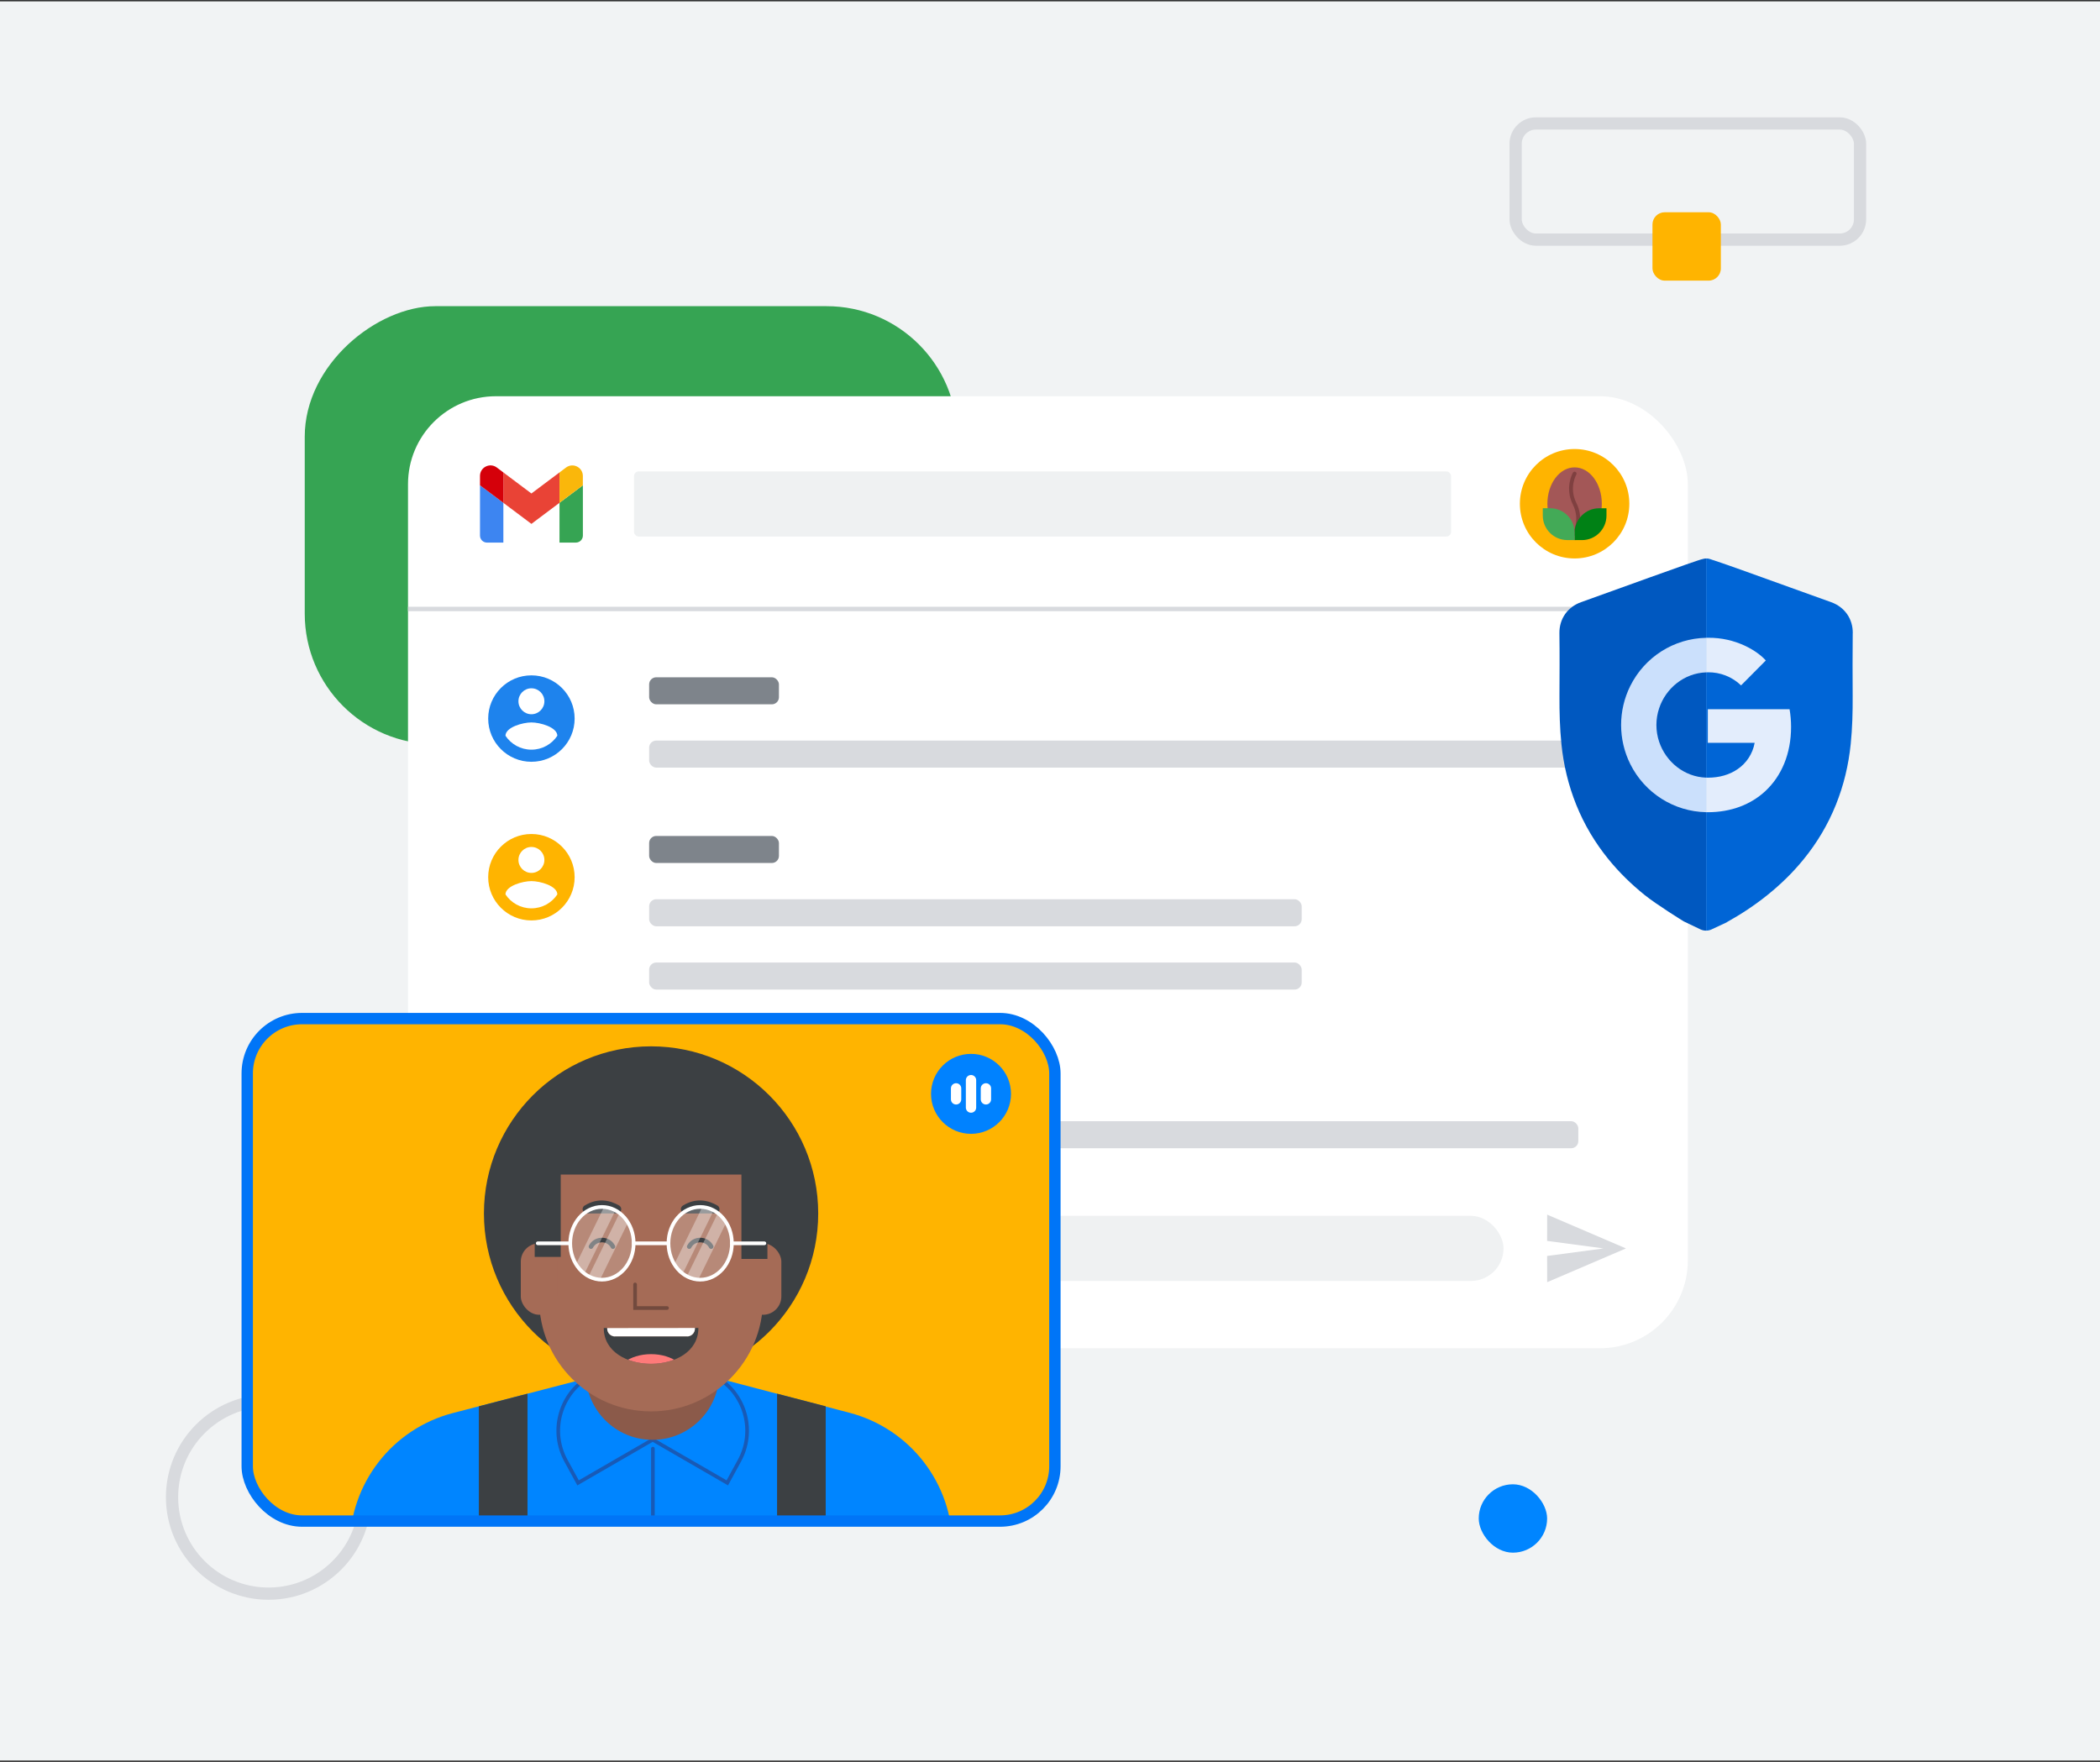 <svg xmlns="http://www.w3.org/2000/svg" xmlns:xlink="http://www.w3.org/1999/xlink" viewBox="0 0 858 720"><rect x="0" y="0" width="858" height="720" fill="#333333" stroke="none"/><defs><clipPath id="clippath"><rect x="166.7" y="161.92" width="522.9" height="389.04" rx="35.92" ry="35.92" style="fill:#fff;"></rect></clipPath><clipPath id="clippath-1"><rect x="101.01" y="416.24" width="329.99" height="205.34" rx="22.41" ry="22.41" style="fill:#ffb400; stroke:#0075f7; stroke-miterlimit:10; stroke-width:4.64px;"></rect></clipPath><clipPath id="clippath-2"><ellipse cx="245.94" cy="508.07" rx="12.96" ry="14.86" style="fill:none;"></ellipse></clipPath><clipPath id="clippath-3"><ellipse cx="286.08" cy="508.07" rx="12.96" ry="14.86" style="fill:none;"></ellipse></clipPath><clipPath id="clippath-4"><path d="m283.93,542.66v.25c0,1.76-1.43,3.19-3.19,3.19h-29.47c-1.76,0-3.19-1.43-3.19-3.19v-.21h-1.4c.02,19.53,38.68,19.48,38.66-.04h-1.4Z" style="fill:#3c4043;"></path></clipPath></defs><g id="bgs"><rect y=".56" width="858" height="718.87" style="fill:#f1f3f4;"></rect></g><g id="_4"><circle cx="109.73" cy="611.8" r="39.44" style="fill:none; stroke:#d8dade; stroke-miterlimit:10; stroke-width:5px;"></circle><rect x="619.24" y="50.45" width="140.72" height="47.47" rx="8.28" ry="8.28" style="fill:none; stroke:#d8dade; stroke-miterlimit:10; stroke-width:5px;"></rect><rect x="168.28" y="81.34" width="179" height="266.56" rx="53.35" ry="53.35" transform="translate(472.41 -43.16) rotate(90)" style="fill:#36a453;"></rect><rect x="166.7" y="161.92" width="522.9" height="389.04" rx="35.92" ry="35.92" style="fill:#fff;"></rect><g style="clip-path:url(#clippath);"><path d="m217.12,275.98c-9.75,0-17.66,7.91-17.66,17.66s7.91,17.66,17.66,17.66,17.66-7.91,17.66-17.66-7.91-17.66-17.66-17.66Z" style="fill:#1e83ed;"></path><circle cx="217.12" cy="286.57" r="5.3" style="fill:#fff;"></circle><path d="m217.12,306.35c-4.42,0-8.32-2.26-10.6-5.69.05-3.51,7.06-5.44,10.6-5.44s10.54,1.92,10.6,5.44c-2.28,3.43-6.18,5.69-10.6,5.69Z" style="fill:#fff;"></path><rect x="265.22" y="276.77" width="53.03" height="11.05" rx="2.9" ry="2.9" style="fill:#7e848b;"></rect><rect x="265.22" y="302.63" width="379.63" height="11.05" rx="2.9" ry="2.9" style="fill:#d8dade;"></rect><path d="m217.12,431.52c-9.75,0-17.66,7.91-17.66,17.66s7.91,17.66,17.66,17.66,17.66-7.91,17.66-17.66-7.91-17.66-17.66-17.66Z" style="fill:#00ad36;"></path><circle cx="217.12" cy="442.11" r="5.3" style="fill:#fff;"></circle><path d="m217.12,461.89c-4.42,0-8.32-2.26-10.6-5.69.05-3.51,7.06-5.44,10.6-5.44s10.54,1.92,10.6,5.44c-2.28,3.43-6.18,5.69-10.6,5.69Z" style="fill:#fff;"></path><rect x="265.22" y="432.31" width="53.03" height="11.05" rx="2.9" ry="2.9" style="fill:#7e848b;"></rect><rect x="265.22" y="458.17" width="379.63" height="11.05" rx="2.9" ry="2.9" style="fill:#d8dade;"></rect><path d="m217.12,340.81c-9.75,0-17.66,7.91-17.66,17.66s7.91,17.66,17.66,17.66,17.66-7.91,17.66-17.66-7.91-17.66-17.66-17.66Z" style="fill:#ffb400;"></path><circle cx="217.12" cy="351.41" r="5.3" style="fill:#fff;"></circle><path d="m217.12,371.19c-4.42,0-8.32-2.26-10.6-5.69.05-3.51,7.06-5.44,10.6-5.44s10.54,1.92,10.6,5.44c-2.28,3.43-6.18,5.69-10.6,5.69Z" style="fill:#fff;"></path><rect x="265.22" y="341.61" width="53.03" height="11.05" rx="2.9" ry="2.9" style="fill:#7e848b;"></rect><rect x="265.22" y="367.47" width="266.62" height="11.05" rx="2.9" ry="2.9" style="fill:#d8dade;"></rect><rect x="265.22" y="393.33" width="266.62" height="11.05" rx="2.9" ry="2.9" style="fill:#d8dade;"></rect><path d="m198.97,221.72h6.69v-16.24l-9.55-7.16v20.54c0,1.59,1.28,2.87,2.87,2.87" style="fill:#3d85f1;"></path><path d="m228.59,221.72h6.69c1.59,0,2.87-1.28,2.87-2.87v-20.54l-9.55,7.16" style="fill:#36a453;"></path><path d="m228.59,193.06v12.42l9.55-7.16v-3.82c0-3.54-4.05-5.56-6.88-3.44l-2.67,2.01Z" style="fill:#fab70b;"></path><path d="m205.66,205.48v-12.42l11.46,8.6,11.46-8.6v12.42l-11.46,8.6" style="fill:#e94336;"></path><path d="m196.11,194.5v3.82l9.55,7.16v-12.42l-2.67-2.01c-2.84-2.13-6.88-.11-6.88,3.44Z" style="fill:#d5000a;"></path><rect x="259.04" y="192.65" width="333.81" height="26.6" rx="1.89" ry="1.89" style="fill:#eff1f2;"></rect><line x1="166.7" y1="248.85" x2="689.6" y2="248.85" style="fill:none; stroke:#d8dade; stroke-miterlimit:10; stroke-width:1.81px;"></line><rect x="191.97" y="496.85" width="422.33" height="26.6" rx="13.3" ry="13.3" style="fill:#eff1f2;"></rect><path d="m632.13,523.96l32.19-13.8-32.19-13.8-.02,10.74,23.01,3.07-23.01,3.07.02,10.74Z" style="fill:#d8dade;"></path><circle cx="643.34" cy="205.85" r="22.36" style="fill:#ffb400;"></circle><ellipse cx="643.34" cy="205.85" rx="11.12" ry="14.86" style="fill:#a35757;"></ellipse><path d="m643.34,193.54s-3.31,5.74,0,12.31c3.31,6.57,0,12.31,0,12.31" style="fill:none; stroke:#7f4040; stroke-linecap:round; stroke-miterlimit:10; stroke-width:1.58px;"></path><path d="m653.36,207.7h3v3c0,5.53-4.49,10.01-10.01,10.01h-3v-3c0-5.53,4.49-10.01,10.01-10.01Z" style="fill:#008115;"></path><path d="m630.33,207.7h3c5.53,0,10.01,4.49,10.01,10.01v3h-3c-5.53,0-10.01-4.49-10.01-10.01v-3h0Z" transform="translate(1273.68 428.4) rotate(-180)" style="fill:#43aa57;"></path></g><rect x="101.01" y="416.24" width="329.99" height="205.34" rx="22.41" ry="22.41" style="fill:#ffb400;"></rect><g style="clip-path:url(#clippath-1);"><path d="m347.1,577.33l-53.61-14.08h-53.79l-54.61,14.17c-24.86,6.45-42.22,28.89-42.22,54.58v14.57h246.3v-14.7c0-25.62-17.28-48.03-42.06-54.54Z" style="fill:#0085ff;"></path><path d="m239.7,563.25h0c-11.18,7.27-14.88,21.91-8.49,33.61l4.97,9.11,30.42-17.59" style="fill:none; stroke:#185ab6; stroke-linecap:round; stroke-miterlimit:10; stroke-width:1.5px;"></path><path d="m293.64,563.25h0c11.18,7.27,14.88,21.91,8.49,33.61l-4.97,9.11-30.42-17.59" style="fill:none; stroke:#185ab6; stroke-linecap:round; stroke-miterlimit:10; stroke-width:1.5px;"></path><line x1="266.75" y1="627.58" x2="266.75" y2="591.98" style="fill:none; stroke:#185ab6; stroke-linecap:round; stroke-miterlimit:10; stroke-width:1.5px;"></line><path d="m239.31,542.97h54.56v18.13c0,15.06-12.22,27.28-27.28,27.28h0c-15.06,0-27.28-12.22-27.28-27.28v-18.13h0Z" style="fill:#8b5a4a;"></path><polygon points="317.49 569.52 317.49 622.78 215.52 622.78 215.52 569.52 195.65 574.68 195.65 619.08 195.65 646.53 337.36 646.53 337.36 619.08 337.36 574.68 317.49 569.52" style="fill:#3c4043;"></polygon><circle cx="266.01" cy="495.87" r="68.29" style="fill:#3c4043;"></circle><path d="m239.72,453.52h52.58c10.72,0,19.43,8.7,19.43,19.43v58.09c0,25.23-20.48,45.72-45.72,45.72h0c-25.23,0-45.72-20.48-45.72-45.72v-58.09c0-10.72,8.7-19.43,19.43-19.43Z" style="fill:#a56b56;"></path><path d="m292.25,495.87h-12.34c-1.74,0-2.39-2.29-.91-3.21,5.64-3.51,10.75-1.99,14.11-.03,1.53.9.92,3.24-.86,3.24Z" style="fill:#3c4043;"></path><path d="m252.1,495.87h-12.34c-1.74,0-2.39-2.29-.91-3.21,5.64-3.51,10.75-1.99,14.11-.03,1.53.9.92,3.24-.86,3.24Z" style="fill:#3c4043;"></path><polyline points="259.48 524.88 259.48 534.52 272.53 534.52" style="fill:none; stroke:#724a3e; stroke-linecap:round; stroke-miterlimit:10; stroke-width:1.5px;"></polyline><rect x="212.78" y="508.07" width="15.03" height="29.21" rx="7.51" ry="7.51" style="fill:#a56b56;"></rect><rect x="304.21" y="508.07" width="15.03" height="29.21" rx="7.51" ry="7.51" style="fill:#a56b56;"></rect><polygon points="314.85 451.43 217.17 451.43 217.17 479.97 218.46 479.97 218.46 513.63 229.1 513.63 229.1 479.97 302.92 479.97 302.92 514.45 313.55 514.45 313.55 479.97 314.85 479.97 314.85 451.43" style="fill:#3c4043;"></polygon><ellipse cx="245.94" cy="508.07" rx="12.96" ry="14.86" style="fill:rgba(255,255,255,.2); stroke:#fff; stroke-linecap:round; stroke-miterlimit:10; stroke-width:1.5px;"></ellipse><line x1="258.9" y1="508.07" x2="273.12" y2="508.07" style="fill:#cc8c79; stroke:#fff; stroke-linecap:round; stroke-miterlimit:10; stroke-width:1.5px;"></line><line x1="299.04" y1="508.07" x2="312.31" y2="508.07" style="fill:#cc8c79; stroke:#fff; stroke-linecap:round; stroke-miterlimit:10; stroke-width:1.5px;"></line><line x1="219.71" y1="508.07" x2="232.97" y2="508.07" style="fill:#cc8c79; stroke:#fff; stroke-linecap:round; stroke-miterlimit:10; stroke-width:1.5px;"></line><g style="clip-path:url(#clippath-2);"><path d="m250.42,509.42c-1.84-3.57-7.13-3.59-8.96,0" style="fill:none; stroke:#3c4043; stroke-linecap:round; stroke-miterlimit:10; stroke-width:1.87px;"></path><rect x="241.01" y="486.88" width="4.78" height="37.31" transform="translate(246.97 -55.53) rotate(26.07)" style="fill:rgba(255,255,255,.35);"></rect><rect x="246.08" y="491.95" width="4.78" height="37.31" transform="translate(249.72 -57.24) rotate(26.07)" style="fill:rgba(255,255,255,.35);"></rect></g><ellipse cx="286.08" cy="508.07" rx="12.96" ry="14.86" style="fill:rgba(255,255,255,.2); stroke:#fff; stroke-linecap:round; stroke-miterlimit:10; stroke-width:1.5px;"></ellipse><g style="clip-path:url(#clippath-3);"><path d="m290.56,509.42c-1.84-3.57-7.13-3.59-8.96,0" style="fill:none; stroke:#3c4043; stroke-linecap:round; stroke-miterlimit:10; stroke-width:1.87px;"></path><rect x="281.15" y="486.88" width="4.78" height="37.31" transform="translate(251.06 -73.18) rotate(26.07)" style="fill:rgba(255,255,255,.35);"></rect><rect x="286.23" y="491.95" width="4.78" height="37.31" transform="translate(253.8 -74.89) rotate(26.07)" style="fill:rgba(255,255,255,.35);"></rect></g><path d="m283.93,542.66v.25c0,1.76-1.43,3.19-3.19,3.19h-29.47c-1.76,0-3.19-1.43-3.19-3.19v-.21h-1.4c.02,19.53,38.68,19.48,38.66-.04h-1.4Z" style="fill:#3c4043;"></path><g style="clip-path:url(#clippath-4);"><ellipse cx="266.01" cy="564.84" rx="15.77" ry="11.48" style="fill:#ff7a79;"></ellipse><path d="m251.27,546.11h29.47c1.76,0,3.19-1.43,3.19-3.19v-.25l-35.85.04v.21c0,1.76,1.43,3.19,3.19,3.19Z" style="fill:#fff;"></path><path d="m251.27,546.11h29.47c1.76,0,3.19-1.43,3.19-3.19v-.25l-35.85.04v.21c0,1.76,1.43,3.19,3.19,3.19Z" style="fill:#fff;"></path><path d="m251.27,546.11h29.47c1.76,0,3.19-1.43,3.19-3.19v-.25l-35.85.04v.21c0,1.76,1.43,3.19,3.19,3.19Z" style="fill:#fff;"></path></g><path d="m251.27,546.11h29.47c1.76,0,3.19-1.43,3.19-3.19v-.25l-35.85.04v.21c0,1.76,1.43,3.19,3.19,3.19Z" style="fill:#fff;"></path></g><rect x="101.01" y="416.24" width="329.99" height="205.34" rx="22.41" ry="22.41" style="fill:none; stroke:#0075f7; stroke-miterlimit:10; stroke-width:4.64px;"></rect><circle cx="396.73" cy="447" r="16.34" style="fill:#0082ff;"></circle><line x1="396.73" y1="441.4" x2="396.73" y2="452.6" style="fill:none; stroke:#fff; stroke-linecap:round; stroke-miterlimit:10; stroke-width:4.22px;"></line><line x1="390.63" y1="444.76" x2="390.63" y2="449.24" style="fill:none; stroke:#fff; stroke-linecap:round; stroke-miterlimit:10; stroke-width:4.22px;"></line><line x1="402.82" y1="444.76" x2="402.82" y2="449.24" style="fill:none; stroke:#fff; stroke-linecap:round; stroke-miterlimit:10; stroke-width:4.22px;"></line><path d="m695.65,228.45c-2.08.33-38.01,13.49-49.66,17.62-5.51,1.95-8.94,6.81-8.86,12.7.12,8.57.05,17.15.02,25.72-.02,6.54.14,13.06.8,19.57.87,8.55,2.84,16.81,6.04,24.77,3.27,8.13,7.7,15.57,13.23,22.36,4.39,5.39,9.34,10.21,14.75,14.56,5.04,4.05,15.94,10.76,15.94,10.76l6.63,3.17.22.11c.72.34,1.5.51,2.28.51v-152.08c-.48.01-.95.09-1.41.24Z" style="fill:#0058c0;"></path><path d="m756.99,258.77c.08-5.89-3.35-10.75-8.86-12.7-7.46-2.64-24.89-9-37-13.31h.02s-1.63-.57-1.63-.57c-4.61-1.63-8.26-2.9-10.01-3.45l-.82-.28c-.52-.18-1.07-.26-1.62-.25v152.08c.76,0,1.52-.16,2.22-.49l4.45-2.07c.34-.15.66-.3.95-.44l.81-.38h-.1c5.88-3.26,11.48-6.95,16.73-11.17,5.41-4.35,10.36-9.16,14.75-14.56,5.53-6.78,9.96-14.23,13.23-22.36,3.2-7.96,5.17-16.22,6.04-24.77.67-6.51.83-13.03.8-19.57-.03-8.57-.09-17.15.02-25.72Z" style="fill:#0065d6;"></path><path d="m677.87,289.45c-1.48,4.43-1.48,9.22,0,13.65,2.73,8.23,10.25,14.38,19.19,14.69v-43.02c-8.93.31-16.45,6.46-19.19,14.69Z" style="fill:none;"></path><path d="m697.76,274.73c5.05-.08,9.93,1.84,13.59,5.35l10.11-10.18c-3.46-3.93-12.29-9.44-23.7-9.28-.24,0-.47.02-.7.02v14.12c.23,0,.47-.03.7-.03Z" style="fill:#e3edfc;"></path><path d="m677.87,303.1c-1.48-4.43-1.48-9.22,0-13.65,2.73-8.23,10.25-14.38,19.19-14.69v-14.12c-13.12.26-25.04,7.79-30.95,19.62-5.03,10.07-5.03,21.95,0,32.02,5.91,11.83,17.84,19.36,30.95,19.62v-14.12c-8.93-.31-16.45-6.46-19.19-14.69Z" style="fill:#cbe0fc;"></path><path d="m731.17,289.83h-33.41v13.73h19.14c-.79,4.43-3.35,8.35-7.08,10.83h0c-3.18,2.17-7.27,3.41-12.06,3.41-.24,0-.47-.02-.7-.03v14.12c.23,0,.47.02.7.02,9.56,0,17.61-3.16,23.48-8.61h0s0,0,0,0c6.69-6.2,10.54-15.38,10.54-26.23,0-2.43-.2-4.86-.61-7.25Z" style="fill:#e3edfc;"></path><rect x="675.15" y="86.74" width="27.94" height="27.94" rx="5" ry="5" style="fill:#ffb400;"></rect><rect x="604.17" y="606.55" width="27.94" height="27.94" rx="13.97" ry="13.97" style="fill:#0085ff;"></rect></g></svg>